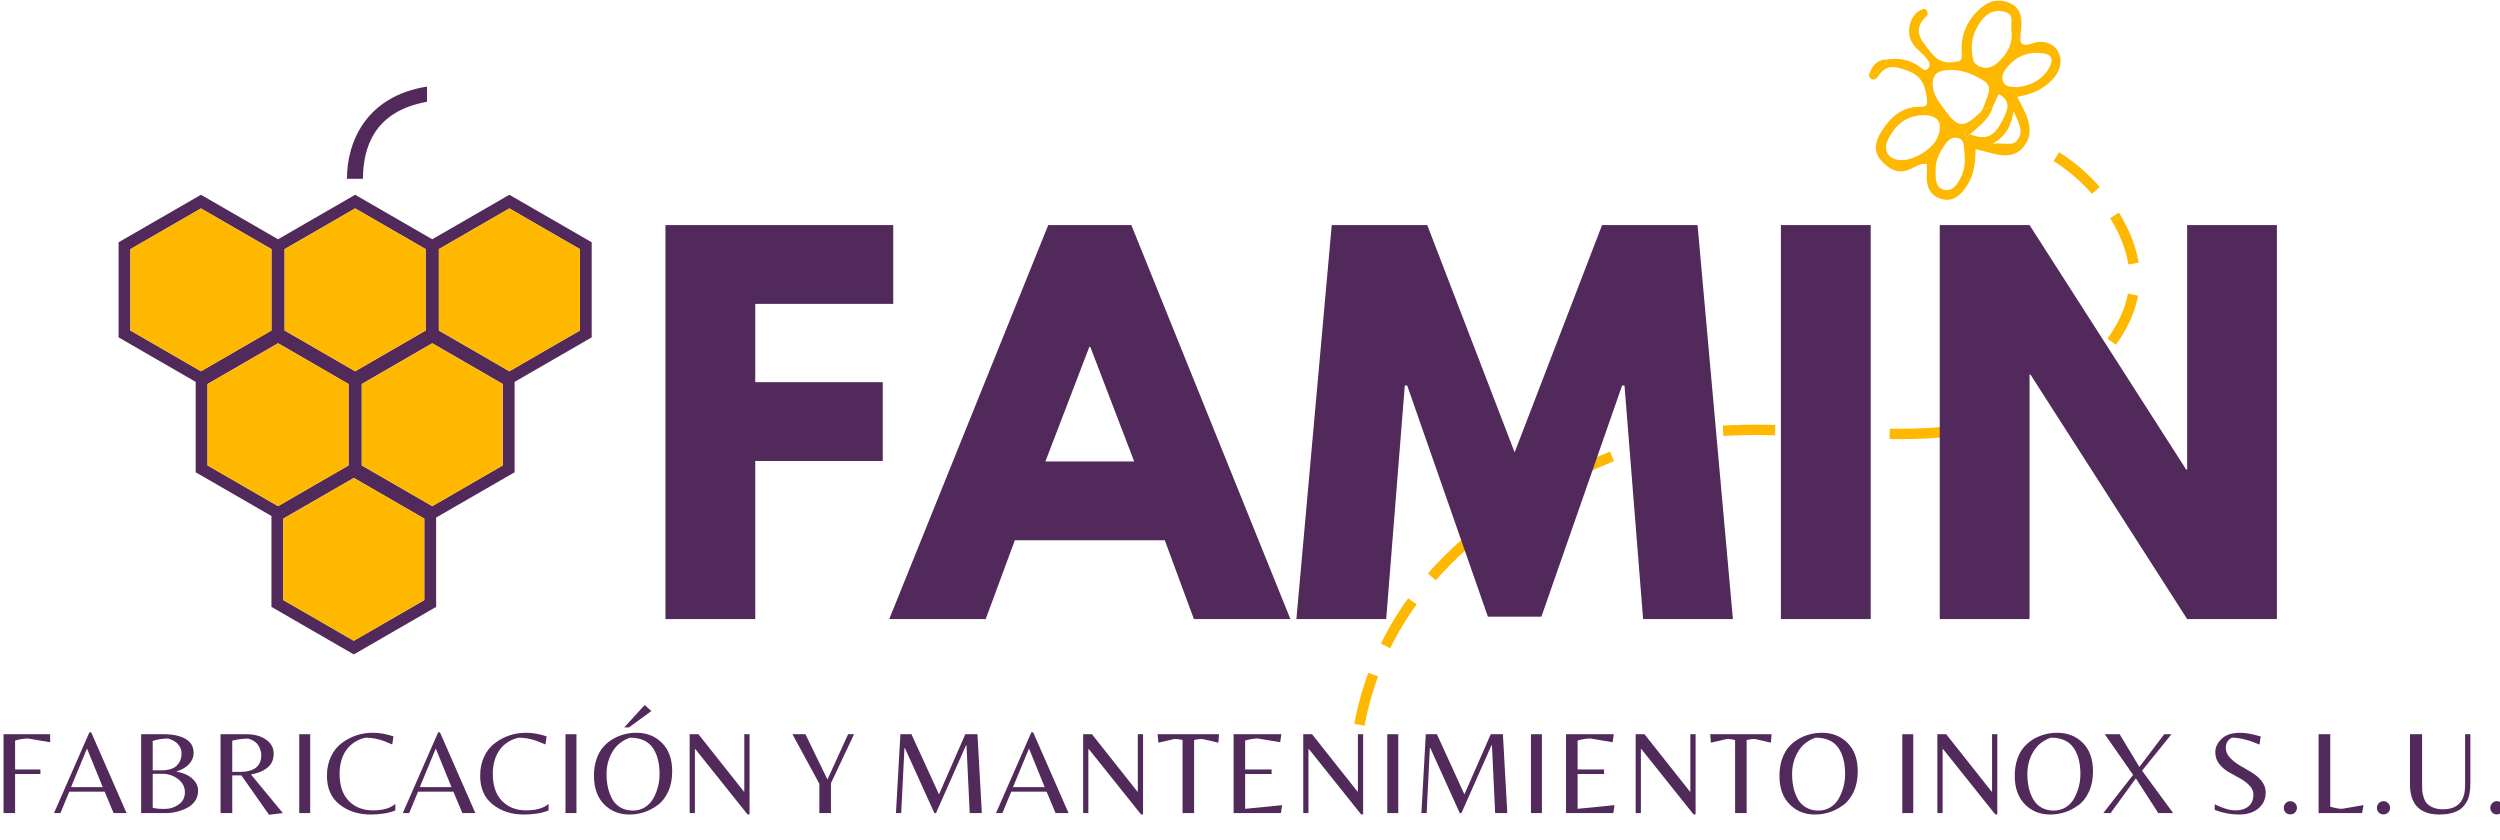 <?xml version="1.0" encoding="UTF-8"?> <svg xmlns="http://www.w3.org/2000/svg" xmlns:xlink="http://www.w3.org/1999/xlink" xmlns:xodm="http://www.corel.com/coreldraw/odm/2003" xml:space="preserve" width="500px" height="168px" version="1.1" style="shape-rendering:geometricPrecision; text-rendering:geometricPrecision; image-rendering:optimizeQuality; fill-rule:evenodd; clip-rule:evenodd" viewBox="0 0 500 167.87"> <defs> <style type="text/css"> .str0 {stroke:#FFB800;stroke-width:2.08;stroke-miterlimit:22.926;stroke-dasharray:10.42 6.25} .fil0 {fill:none} .fil3 {fill:#51295B} .fil4 {fill:#FFB800} .fil1 {fill:#51295B;fill-rule:nonzero} .fil2 {fill:#FFB800;fill-rule:nonzero} </style> </defs> <g id="Capa_x0020_1">  <path class="fil0 str0" d="M271.87 144.89c4.55,-24.2 22.75,-44.16 56.8,-56.02 18.8,-6.55 46.76,0.38 65.32,-3.29 13.33,-2.64 31.44,-13.94 32.87,-28.44 1.05,-10.63 -8.8,-22.72 -17.75,-27.04"></path> <polygon class="fil1" points="178.65,44.95 133.09,44.95 133.09,123.75 151.05,123.75 151.05,92.13 176.55,92.13 176.55,76.37 151.05,76.37 151.05,60.71 178.65,60.71 "></polygon> <path id="_1" class="fil1" d="M226.27 44.95l-16.62 0 -31.8 78.8 19.29 0 5.83 -15.76 29.99 0 5.82 15.76 19.3 0 -31.81 -78.8zm0.57 47.28l-17.76 0 8.79 -22.92 0.19 0 8.78 22.92z"></path> <polygon id="_2" class="fil1" points="328.62,123.75 346.58,123.75 339.51,44.95 320.41,44.95 302.93,90.41 285.45,44.95 266.35,44.95 259.28,123.75 277.24,123.75 280.96,77.04 281.44,77.04 297.58,123.27 308.28,123.27 324.42,77.04 324.9,77.04 "></polygon> <polygon id="_3" class="fil1" points="374.14,44.95 356.18,44.95 356.18,123.75 374.14,123.75 "></polygon> <polygon id="_4" class="fil1" points="405.91,74.85 406.1,74.85 437.43,123.75 455.38,123.75 455.38,44.95 437.43,44.95 437.43,93.85 437.24,93.85 405.91,44.95 387.95,44.95 387.95,123.75 405.91,123.75 "></polygon> <path class="fil2" d="M398.54 28.69c2.3,-0.34 4.06,0.69 5.1,-0.94 1.1,-1.71 0.01,-3.3 -0.92,-5.63 -0.5,3.01 -1.43,4.94 -4.18,6.57zm-11.42 5.21c-0.05,1.69 -0.06,3.5 1.6,3.97 1.82,0.51 2.79,-1.12 3.5,-2.57 0.82,-1.66 0.85,-3.48 0.63,-5.28 -0.11,-0.96 0.04,-2.19 -1.31,-2.49 -1.34,-0.3 -2.1,0.65 -2.72,1.57 -1,1.48 -1.75,3.09 -1.7,4.8zm16.3 -16.54c2.47,-0.22 4.82,-1.27 6.29,-3.64 0.65,-1.03 1.23,-2.68 -0.74,-3.05 -3.04,-0.57 -5.7,0.37 -7.67,2.88 -0.66,0.84 -1.15,1.8 -0.62,2.84 0.48,0.96 1.53,0.92 2.74,0.97zm-18.59 5.6c-3.45,0.02 -5.72,1.85 -7.19,4.81 -1.12,2.25 -0.05,4.03 2.43,4.19 2.52,0.16 6.31,-2.09 7.35,-4.36 1.3,-2.87 0.33,-4.61 -2.59,-4.64zm17.45 -16.89c-0.23,-1.34 0.74,-3.2 -1.35,-3.78 -2.02,-0.56 -3.59,0.25 -4.8,1.97 -1.27,1.82 -1.96,3.71 -1.75,5.98 0.11,1.27 0.18,2.42 1.52,2.99 1.37,0.57 2.6,0.17 3.62,-0.75 1.87,-1.7 3.11,-3.72 2.76,-6.41zm-3.73 15.25c-0.67,0.15 -1.34,0.3 -2.01,0.45 0.38,-1.04 0.82,-2.06 1.15,-3.12 0.33,-1.09 0.05,-1.97 -1,-2.61 -2.34,-1.44 -4.79,-2.38 -7.62,-2.05 -1.79,0.21 -2.6,1.09 -2.53,2.93 0.06,2 1.27,3.44 2.34,4.91 2.72,3.75 3.79,3.8 7.18,0.6 -0.17,1.87 -2.02,2.47 -2.88,3.81 -0.24,0.37 -0.59,0.85 0.19,0.98 0.18,0.04 0.41,-0.28 0.62,-0.44 3.13,1.22 4.8,0.59 6.45,-2.68 0.93,-1.83 2.1,-3.87 -0.71,-5.36 -0.42,0.91 -0.8,1.75 -1.18,2.58zm-21.02 -9.49c2.31,-0.38 4.43,0.06 6.37,1.42 0.54,0.37 1.18,1.27 1.84,0.22 0.46,-0.74 -0.03,-1.37 -0.53,-1.98 -1.02,-1.27 -2.53,-2.06 -3.13,-3.75 -0.73,-2.05 0.1,-4.8 1.96,-5.75 0.43,-0.21 0.85,-0.46 1.24,0.01 0.35,0.42 0.33,0.93 -0.05,1.26 -1.92,1.71 -1.85,3.56 -0.39,5.45 1.51,1.95 2.85,4.2 5.98,3.63 1.19,-0.22 1.66,-0.05 1.53,-1.86 -0.28,-3.72 1.28,-7.08 4.41,-9.4 1.75,-1.29 3.83,-1.32 5.68,-0.29 1.98,1.12 1.97,3.41 1.77,5.18 -0.27,2.4 -0.45,3.57 2.59,2.54 1.67,-0.57 3.77,0.01 4.71,1.56 1.03,1.71 0.71,3.7 -0.68,5.37 -1.89,2.26 -4.39,3.37 -7.41,3.86 1.72,3.24 3.87,6.71 1.37,9.91 -2.53,3.22 -6.3,1.26 -9.68,0.55 -0.04,2.56 -0.26,4.98 -1.58,7.08 -1.18,1.88 -2.75,3.58 -5.22,2.9 -2.42,-0.66 -3.11,-2.69 -2.95,-5.06 0.05,-0.64 0.01,-1.29 0.01,-1.94 -1.23,-0.19 -2.14,0.44 -3,0.88 -2.59,1.32 -4.5,0.23 -6.14,-1.59 -1.61,-1.78 -1.19,-3.79 -0.05,-5.63 1.78,-2.89 4.06,-5.12 7.77,-5.11 0.79,0 1.56,0.01 1.47,-1.12 -0.23,-2.59 -0.82,-4.91 -3.65,-5.99 -2.28,-0.88 -4.4,-1.68 -6.12,0.97 -0.5,0.77 -1.33,1.09 -1.92,-0.08 1.83,-0.41 2.69,-1.98 3.8,-3.24z"></path> <path class="fil2" d="M377.53 11.83c-1.11,1.26 -1.97,2.83 -3.8,3.24 0.61,-1.85 1.58,-3.27 3.8,-3.24z"></path> <path class="fil2" d="M398.55 21.32c-0.71,2.5 -2.77,3.87 -4.56,5.46 -0.21,0.16 -0.44,0.48 -0.62,0.44 -0.78,-0.13 -0.43,-0.61 -0.19,-0.98 0.86,-1.34 2.71,-1.94 2.88,-3.81 0.16,-0.22 0.32,-0.44 0.48,-0.66 0.67,-0.15 1.34,-0.3 2.01,-0.45z"></path> <g id="_2461975906304"> <path class="fil3" d="M40.19 38.89l8.23 4.75 7.19 4.15 7.18 -4.15 8.24 -4.75 8.23 4.75 7.19 4.15 7.19 -4.15 8.23 -4.75 8.24 4.75 8.23 4.75 0 9.51 0 9.51 -8.23 4.75 -7.19 4.15 0 8.57 0 9.51 -8.24 4.75 -7.45 4.3 0 8.37 0 9.5 -8.24 4.76 -8.23 4.75 -8.23 -4.75 -8.24 -4.76 0 -9.5 0 -8.67 -6.92 -4 -8.23 -4.75 0 -9.51 0 -8.57 -7.19 -4.15 -8.23 -4.75 0 -9.51 0 -9.51 8.23 -4.75 8.24 -4.75zm61.68 2.73l7.05 4.07 7.06 4.07 0 8.14 0 8.14 -7.06 4.07 -7.05 4.08 -7.05 -4.08 -7.05 -4.07 0 -8.14 0 -8.14 7.05 -4.07 7.05 -4.07zm-61.68 0l7.05 4.07 7.05 4.07 0 8.14 0 8.14 -7.05 4.07 -7.05 4.08 -7.05 -4.08 -7.06 -4.07 0 -8.14 0 -8.14 7.06 -4.07 7.05 -4.07zm15.42 26.97l7.05 4.07 7.05 4.08 0 8.14 0 8.14 -7.05 4.07 -7.05 4.08 -7.05 -4.08 -7.06 -4.07 0 -8.14 0 -8.14 7.06 -4.08 7.05 -4.07zm15.42 -26.97l7.05 4.07 7.05 4.07 0 8.14 0 8.14 -7.05 4.07 -7.05 4.08 -7.05 -4.08 -7.06 -4.07 0 -8.14 0 -8.14 7.06 -4.07 7.05 -4.07zm15.42 26.97l7.05 4.07 7.05 4.08 0 8.14 0 8.14 -7.05 4.07 -7.05 4.08 -7.05 -4.08 -7.05 -4.07 0 -8.14 0 -8.14 7.05 -4.08 7.05 -4.07zm-15.69 26.93l7.05 4.07 7.05 4.07 0 8.15 0 8.14 -7.05 4.07 -7.05 4.07 -7.05 -4.07 -7.05 -4.07 0 -8.14 0 -8.15 7.05 -4.07 7.05 -4.07z"></path> <path class="fil4" d="M101.87 41.62l7.05 4.07 7.06 4.07 0 8.14 0 8.14 -7.06 4.07 -7.05 4.08 -7.05 -4.08 -7.05 -4.07 0 -8.14 0 -8.14 7.05 -4.07 7.05 -4.07zm-61.68 0l7.05 4.07 7.05 4.07 0 8.14 0 8.14 -7.05 4.07 -7.05 4.08 -7.05 -4.08 -7.06 -4.07 0 -8.14 0 -8.14 7.06 -4.07 7.05 -4.07zm15.42 26.97l7.05 4.07 7.05 4.08 0 8.14 0 8.14 -7.05 4.07 -7.05 4.08 -7.05 -4.08 -7.06 -4.07 0 -8.14 0 -8.14 7.06 -4.08 7.05 -4.07zm15.42 -26.97l7.05 4.07 7.05 4.07 0 8.14 0 8.14 -7.05 4.07 -7.05 4.08 -7.05 -4.08 -7.06 -4.07 0 -8.14 0 -8.14 7.06 -4.07 7.05 -4.07zm15.42 26.97l7.05 4.07 7.05 4.08 0 8.14 0 8.14 -7.05 4.07 -7.05 4.08 -7.05 -4.08 -7.05 -4.07 0 -8.14 0 -8.14 7.05 -4.08 7.05 -4.07zm-15.69 26.93l7.05 4.07 7.05 4.07 0 8.15 0 8.14 -7.05 4.07 -7.05 4.07 -7.05 -4.07 -7.05 -4.07 0 -8.14 0 -8.15 7.05 -4.07 7.05 -4.07z"></path> <path class="fil3" d="M69.39 35.7l3.19 0c0.06,-6.2 2.17,-13.5 12.82,-15.41l0 -3.04c-12.31,1.96 -16.01,11.2 -16.01,18.45z"></path> </g> <path class="fil1" d="M3.02 153.83l5.06 0 0 0.91 -5.06 0 0 7.81 -2.31 0 0 -15.77 9.32 0 0 1.6 -4.41 -0.74c-0.79,0 -1.66,0.13 -2.6,0.4l0 5.79z"></path> <path id="_1_0" class="fil1" d="M445.16 149.52c0,0.7 0.27,1.35 0.82,1.94 0.55,0.6 1.21,1.12 2,1.58 0.79,0.45 1.57,0.91 2.35,1.38 0.78,0.47 1.44,1.04 1.99,1.72 0.54,0.69 0.82,1.44 0.82,2.27 0,1.3 -0.48,2.37 -1.44,3.19 -0.96,0.83 -2.26,1.24 -3.9,1.24 -1.63,0 -3.26,-0.31 -4.86,-0.93l0 -1.12c1.62,0.81 3,1.22 4.13,1.22 1.14,0 2.03,-0.28 2.66,-0.84 0.64,-0.55 0.95,-1.32 0.95,-2.31 0,-0.67 -0.26,-1.27 -0.78,-1.82 -0.53,-0.55 -1.16,-1.03 -1.91,-1.43 -0.74,-0.41 -1.49,-0.82 -2.24,-1.25 -0.74,-0.43 -1.38,-0.97 -1.9,-1.63 -0.53,-0.66 -0.79,-1.46 -0.79,-2.4 0,-0.94 0.42,-1.81 1.25,-2.62 0.83,-0.81 2.08,-1.22 3.73,-1.22 1.08,0 2.45,0.25 4.1,0.74l-0.24 1.62c-2.15,-0.92 -3.98,-1.38 -5.5,-1.38 -0.83,0.4 -1.24,1.08 -1.24,2.05z"></path> <path id="_2_1" class="fil1" d="M457.13 162.44c-0.25,-0.26 -0.38,-0.57 -0.38,-0.93 0,-0.37 0.13,-0.68 0.38,-0.94 0.25,-0.27 0.56,-0.4 0.93,-0.4 0.36,0 0.68,0.13 0.94,0.4 0.26,0.26 0.39,0.57 0.39,0.94 0,0.36 -0.13,0.67 -0.39,0.93 -0.26,0.25 -0.58,0.38 -0.94,0.38 -0.37,0 -0.68,-0.13 -0.93,-0.38z"></path> <path id="_3_2" class="fil1" d="M463.72 162.55l0 -15.77 2.33 0 0 14.49c0.97,0.28 1.75,0.43 2.34,0.43l4.31 -0.74 -0.29 1.59 -8.69 0z"></path> <path id="_4_3" class="fil1" d="M475.76 162.44c-0.25,-0.26 -0.38,-0.57 -0.38,-0.93 0,-0.37 0.13,-0.68 0.38,-0.94 0.26,-0.27 0.56,-0.4 0.93,-0.4 0.37,0 0.68,0.13 0.94,0.4 0.26,0.26 0.39,0.57 0.39,0.94 0,0.36 -0.13,0.67 -0.39,0.93 -0.26,0.25 -0.57,0.38 -0.94,0.38 -0.37,0 -0.67,-0.13 -0.93,-0.38z"></path> <path id="_5" class="fil1" d="M494.07 146.78l0 9.68c0,1.47 -0.16,2.58 -0.48,3.33 -0.14,0.33 -0.36,0.71 -0.67,1.13 -0.31,0.42 -0.68,0.76 -1.09,1.02 -1.05,0.6 -2.36,0.9 -3.93,0.9 -3.94,0 -5.91,-2.03 -5.91,-6.08l0 -9.98 2.43 0 0 10.17c0,0.47 0.01,0.84 0.03,1.12 0.01,0.29 0.1,0.7 0.25,1.22 0.15,0.52 0.35,0.94 0.62,1.26 0.26,0.32 0.67,0.61 1.23,0.86 0.57,0.26 1.24,0.38 2.02,0.38 2.97,0 4.45,-1.59 4.45,-4.76l0 -10.25 1.05 0z"></path> <path id="_6" class="fil1" d="M498.44 162.44c-0.25,-0.26 -0.38,-0.57 -0.38,-0.93 0,-0.37 0.13,-0.68 0.38,-0.94 0.26,-0.27 0.57,-0.4 0.93,-0.4 0.37,0 0.68,0.13 0.94,0.4 0.27,0.26 0.4,0.57 0.4,0.94 0,0.36 -0.13,0.67 -0.4,0.93 -0.26,0.25 -0.57,0.38 -0.94,0.38 -0.36,0 -0.67,-0.13 -0.93,-0.38z"></path> <path id="_7" class="fil1" d="M10.8 162.55l7.08 -16.15 0.36 0 7.07 16.15 -2.59 0 -1.79 -4.28 -7.08 0 -1.76 4.28 -1.29 0zm3.41 -5.19l6.34 0 -3.15 -7.72 -3.19 7.72z"></path> <path id="_8" class="fil1" d="M28.23 162.55l0 -15.77 4.51 0c1.82,0 3.28,0.31 4.36,0.93 1.08,0.62 1.62,1.55 1.62,2.79 0,0.87 -0.31,1.63 -0.92,2.27 -0.61,0.65 -1.47,1.14 -2.56,1.47 1.44,0.27 2.54,0.76 3.27,1.46 0.74,0.71 1.11,1.49 1.11,2.33 0,0.84 -0.21,1.56 -0.64,2.15 -0.43,0.6 -0.98,1.06 -1.64,1.37 -1.35,0.67 -2.74,1 -4.15,1l-4.96 0zm2.31 -8.55l1.72 0c1.45,0 2.48,-0.32 3.11,-0.96 0.63,-0.65 0.94,-1.45 0.94,-2.42 0,-0.65 -0.22,-1.25 -0.65,-1.78 -0.44,-0.53 -1.11,-0.93 -2.02,-1.2 -1.08,0 -2.11,0.16 -3.1,0.48l0 5.88zm0 0.69l0 6.79c0.51,0.16 1.3,0.24 2.36,0.24 1.07,0 2.01,-0.29 2.84,-0.88 0.82,-0.59 1.24,-1.41 1.24,-2.45 0,-1.05 -0.45,-1.93 -1.36,-2.64 -0.9,-0.71 -1.99,-1.06 -3.26,-1.06l-1.82 0z"></path> <path id="_9" class="fil1" d="M46.45 155.02l0 7.53 -2.34 0 0 -15.77 5.15 0c1.6,0 2.92,0.36 3.94,1.07 1.03,0.72 1.54,1.66 1.54,2.83 0,1.16 -0.41,2.09 -1.23,2.76 -0.81,0.68 -1.92,1.14 -3.32,1.39l6.38 7.72 -2.76 0.34 -5.53 -7.87 -1.83 0zm0 -0.71l1.52 0c2.86,0 4.29,-1.13 4.29,-3.38 0,-0.38 -0.09,-0.81 -0.28,-1.29 -0.37,-1 -1.15,-1.66 -2.34,-1.98 -1.08,0 -2.14,0.14 -3.19,0.41l0 6.24z"></path> <polygon id="_10" class="fil1" points="62.04,146.78 62.04,162.55 59.85,162.55 59.85,146.78 "></polygon> <path id="_11" class="fil1" d="M74.13 162.84c-2.46,0 -4.53,-0.67 -6.21,-2 -1.69,-1.34 -2.53,-3.25 -2.53,-5.74 0,-1.46 0.28,-2.77 0.83,-3.91 0.56,-1.14 1.29,-2.04 2.2,-2.69 1.82,-1.34 3.87,-2.01 6.14,-2.01 1.32,0 2.7,0.24 4.13,0.72l-0.24 1.62c-0.75,-0.32 -1.33,-0.56 -1.74,-0.71 -1.19,-0.43 -2.39,-0.65 -3.6,-0.65 -1.67,0.38 -2.95,1.21 -3.85,2.48 -0.9,1.27 -1.34,2.86 -1.34,4.77 0,2.33 0.61,4.13 1.83,5.39 1.22,1.26 2.84,1.9 4.84,1.9 2,0 3.49,-0.43 4.48,-1.29l0 1.31c-1.37,0.54 -3.01,0.81 -4.94,0.81z"></path> <path id="_12" class="fil1" d="M80.56 162.55l7.07 -16.15 0.36 0 7.08 16.15 -2.6 0 -1.79 -4.28 -7.07 0 -1.77 4.28 -1.28 0zm3.4 -5.19l6.34 0 -3.14 -7.72 -3.2 7.72z"></path> <path id="_13" class="fil1" d="M104.77 162.84c-2.46,0 -4.53,-0.67 -6.21,-2 -1.69,-1.34 -2.53,-3.25 -2.53,-5.74 0,-1.46 0.28,-2.77 0.83,-3.91 0.56,-1.14 1.29,-2.04 2.2,-2.69 1.82,-1.34 3.87,-2.01 6.14,-2.01 1.32,0 2.7,0.24 4.13,0.72l-0.24 1.62c-0.75,-0.32 -1.33,-0.56 -1.74,-0.71 -1.19,-0.43 -2.39,-0.65 -3.6,-0.65 -1.67,0.38 -2.95,1.21 -3.85,2.48 -0.89,1.27 -1.34,2.86 -1.34,4.77 0,2.33 0.61,4.13 1.83,5.39 1.22,1.26 2.84,1.9 4.84,1.9 2,0 3.49,-0.43 4.48,-1.29l0 1.31c-1.37,0.54 -3.01,0.81 -4.94,0.81z"></path> <polygon id="_14" class="fil1" points="115.29,146.78 115.29,162.55 113.1,162.55 113.1,146.78 "></polygon> <path id="_15" class="fil1" d="M127.29 146.49c2.07,0 3.77,0.68 5.12,2.04 1.35,1.36 2.03,3.25 2.03,5.66 0,1.56 -0.27,2.92 -0.81,4.09 -0.54,1.16 -1.25,2.07 -2.12,2.7 -1.7,1.24 -3.58,1.86 -5.63,1.86 -2.04,0 -3.74,-0.69 -5.08,-2.06 -1.34,-1.37 -2.01,-3.27 -2.01,-5.68 0,-1.26 0.17,-2.39 0.53,-3.4 0.36,-1.01 0.83,-1.83 1.41,-2.46 0.58,-0.64 1.25,-1.17 2.01,-1.6 1.4,-0.76 2.91,-1.15 4.55,-1.15zm-4.79 13.35c0.42,0.7 0.97,1.24 1.67,1.63 0.7,0.39 1.5,0.58 2.42,0.58 0.91,0 1.73,-0.23 2.44,-0.69 0.71,-0.46 1.27,-1.06 1.67,-1.81 0.81,-1.49 1.21,-3.09 1.21,-4.81 0,-2.11 -0.42,-3.81 -1.26,-5.1 -0.94,-1.45 -2.49,-2.17 -4.65,-2.17 -1.54,0.54 -2.7,1.47 -3.5,2.79 -0.79,1.32 -1.19,2.81 -1.19,4.48 0,2.03 0.4,3.73 1.19,5.1zm3.29 -14.42l-0.95 0 4.1 -4.48 1.33 1.2 -4.48 3.28z"></path> <polygon id="_16" class="fil1" points="149.91,162.82 149.51,162.82 139.07,149.76 138.98,149.76 138.98,162.55 137.93,162.55 137.93,146.78 139.69,146.78 148.77,158.24 148.86,158.24 148.86,146.78 149.91,146.78 "></polygon> <polygon id="_17" class="fil1" points="166.19,162.55 163.87,162.55 163.87,156.69 158.49,146.78 161.09,146.78 165.49,155.84 169.62,146.78 170.81,146.78 166.19,156.57 "></polygon> <polygon id="_18" class="fil1" points="187.8,158.81 193.06,146.78 195.49,146.78 196.37,162.55 193.94,162.55 193.3,149 193.2,149 187.2,162.55 186.87,162.55 180.98,149.55 180.89,149.55 180.24,162.55 179.19,162.55 180.08,146.78 182.29,146.78 "></polygon> <path id="_19" class="fil1" d="M199.2 162.55l7.07 -16.15 0.36 0 7.08 16.15 -2.6 0 -1.79 -4.28 -7.07 0 -1.77 4.28 -1.28 0zm3.4 -5.19l6.34 0 -3.14 -7.72 -3.2 7.72z"></path> <polygon id="_20" class="fil1" points="228.61,162.82 228.21,162.82 217.77,149.76 217.67,149.76 217.67,162.55 216.63,162.55 216.63,146.78 218.39,146.78 227.47,158.24 227.56,158.24 227.56,146.78 228.61,146.78 "></polygon> <path id="_21" class="fil1" d="M238.82 162.55l-2.31 0 0 -14.62c-0.54,-0.13 -1.08,-0.2 -1.62,-0.2l-3.22 0.74 -0.14 -1.69 12.27 0 -0.12 1.69 -3.24 -0.74c-0.54,0 -1.08,0.07 -1.62,0.2l0 14.62z"></path> <path id="_22" class="fil1" d="M246.72 162.55l0 -15.77 9.55 0 -0.23 1.6 -4.44 -0.74c-0.77,0 -1.63,0.13 -2.57,0.4l0 5.79 5.29 0 0 0.91 -5.29 0 0 6.96 7.39 -0.74 -0.24 1.59 -9.46 0z"></path> <polygon id="_23" class="fil1" points="272.63,162.82 272.23,162.82 261.79,149.76 261.69,149.76 261.69,162.55 260.65,162.55 260.65,146.78 262.41,146.78 271.49,158.24 271.58,158.24 271.58,146.78 272.63,146.78 "></polygon> <polygon id="_24" class="fil1" points="279.65,146.78 279.65,162.55 277.46,162.55 277.46,146.78 "></polygon> <polygon id="_25" class="fil1" points="292.88,158.81 298.15,146.78 300.58,146.78 301.46,162.55 299.03,162.55 298.39,149 298.29,149 292.29,162.55 291.95,162.55 286.07,149.55 285.97,149.55 285.33,162.55 284.28,162.55 285.16,146.78 287.38,146.78 "></polygon> <polygon id="_26" class="fil1" points="308.38,146.78 308.38,162.55 306.19,162.55 306.19,146.78 "></polygon> <path id="_27" class="fil1" d="M313.21 162.55l0 -15.77 9.55 0 -0.24 1.6 -4.43 -0.74c-0.78,0 -1.63,0.13 -2.57,0.4l0 5.79 5.29 0 0 0.91 -5.29 0 0 6.96 7.38 -0.74 -0.23 1.59 -9.46 0z"></path> <polygon id="_28" class="fil1" points="339.12,162.82 338.71,162.82 328.28,149.76 328.18,149.76 328.18,162.55 327.13,162.55 327.13,146.78 328.9,146.78 337.97,158.24 338.07,158.24 338.07,146.78 339.12,146.78 "></polygon> <path id="_29" class="fil1" d="M349.33 162.55l-2.31 0 0 -14.62c-0.54,-0.13 -1.08,-0.2 -1.62,-0.2l-3.22 0.74 -0.14 -1.69 12.27 0 -0.12 1.69 -3.24 -0.74c-0.54,0 -1.08,0.07 -1.62,0.2l0 14.62z"></path> <path id="_30" class="fil1" d="M364.4 146.49c2.06,0 3.77,0.68 5.12,2.04 1.35,1.36 2.03,3.25 2.03,5.66 0,1.56 -0.27,2.92 -0.81,4.09 -0.54,1.16 -1.25,2.07 -2.13,2.7 -1.69,1.24 -3.57,1.86 -5.62,1.86 -2.05,0 -3.74,-0.69 -5.08,-2.06 -1.35,-1.37 -2.02,-3.27 -2.02,-5.68 0,-1.26 0.18,-2.39 0.54,-3.4 0.36,-1.01 0.83,-1.83 1.4,-2.46 0.58,-0.64 1.26,-1.17 2.02,-1.6 1.4,-0.76 2.91,-1.15 4.55,-1.15zm-4.79 13.35c0.41,0.7 0.97,1.24 1.67,1.63 0.7,0.39 1.5,0.58 2.42,0.58 0.91,0 1.72,-0.23 2.44,-0.69 0.71,-0.46 1.27,-1.06 1.66,-1.81 0.81,-1.49 1.22,-3.09 1.22,-4.81 0,-2.11 -0.42,-3.81 -1.26,-5.1 -0.94,-1.45 -2.49,-2.17 -4.65,-2.17 -1.54,0.54 -2.71,1.47 -3.5,2.79 -0.79,1.32 -1.19,2.81 -1.19,4.48 0,2.03 0.4,3.73 1.19,5.1z"></path> <polygon id="_31" class="fil1" points="382.65,146.78 382.65,162.55 380.46,162.55 380.46,146.78 "></polygon> <polygon id="_32" class="fil1" points="399.46,162.82 399.05,162.82 388.62,149.76 388.52,149.76 388.52,162.55 387.47,162.55 387.47,146.78 389.24,146.78 398.31,158.24 398.41,158.24 398.41,146.78 399.46,146.78 "></polygon> <path id="_33" class="fil1" d="M411.45 146.49c2.07,0 3.78,0.68 5.13,2.04 1.35,1.36 2.02,3.25 2.02,5.66 0,1.56 -0.27,2.92 -0.81,4.09 -0.54,1.16 -1.24,2.07 -2.12,2.7 -1.7,1.24 -3.57,1.86 -5.62,1.86 -2.05,0 -3.75,-0.69 -5.09,-2.06 -1.34,-1.37 -2.01,-3.27 -2.01,-5.68 0,-1.26 0.18,-2.39 0.53,-3.4 0.36,-1.01 0.83,-1.83 1.41,-2.46 0.58,-0.64 1.25,-1.17 2.01,-1.6 1.4,-0.76 2.92,-1.15 4.55,-1.15zm-4.78 13.35c0.41,0.7 0.96,1.24 1.66,1.63 0.7,0.39 1.51,0.58 2.42,0.58 0.92,0 1.73,-0.23 2.44,-0.69 0.72,-0.46 1.27,-1.06 1.67,-1.81 0.81,-1.49 1.22,-3.09 1.22,-4.81 0,-2.11 -0.42,-3.81 -1.27,-5.1 -0.93,-1.45 -2.48,-2.17 -4.64,-2.17 -1.54,0.54 -2.71,1.47 -3.5,2.79 -0.8,1.32 -1.2,2.81 -1.2,4.48 0,2.03 0.4,3.73 1.2,5.1z"></path> <polygon id="_34" class="fil1" points="428.41,154.07 434.63,162.55 431.65,162.55 427.17,155.6 422.12,162.55 420.66,162.55 426.62,154.91 420.95,146.78 423.93,146.78 427.88,153.33 432.84,146.78 434.29,146.78 "></polygon> </g> </svg> 